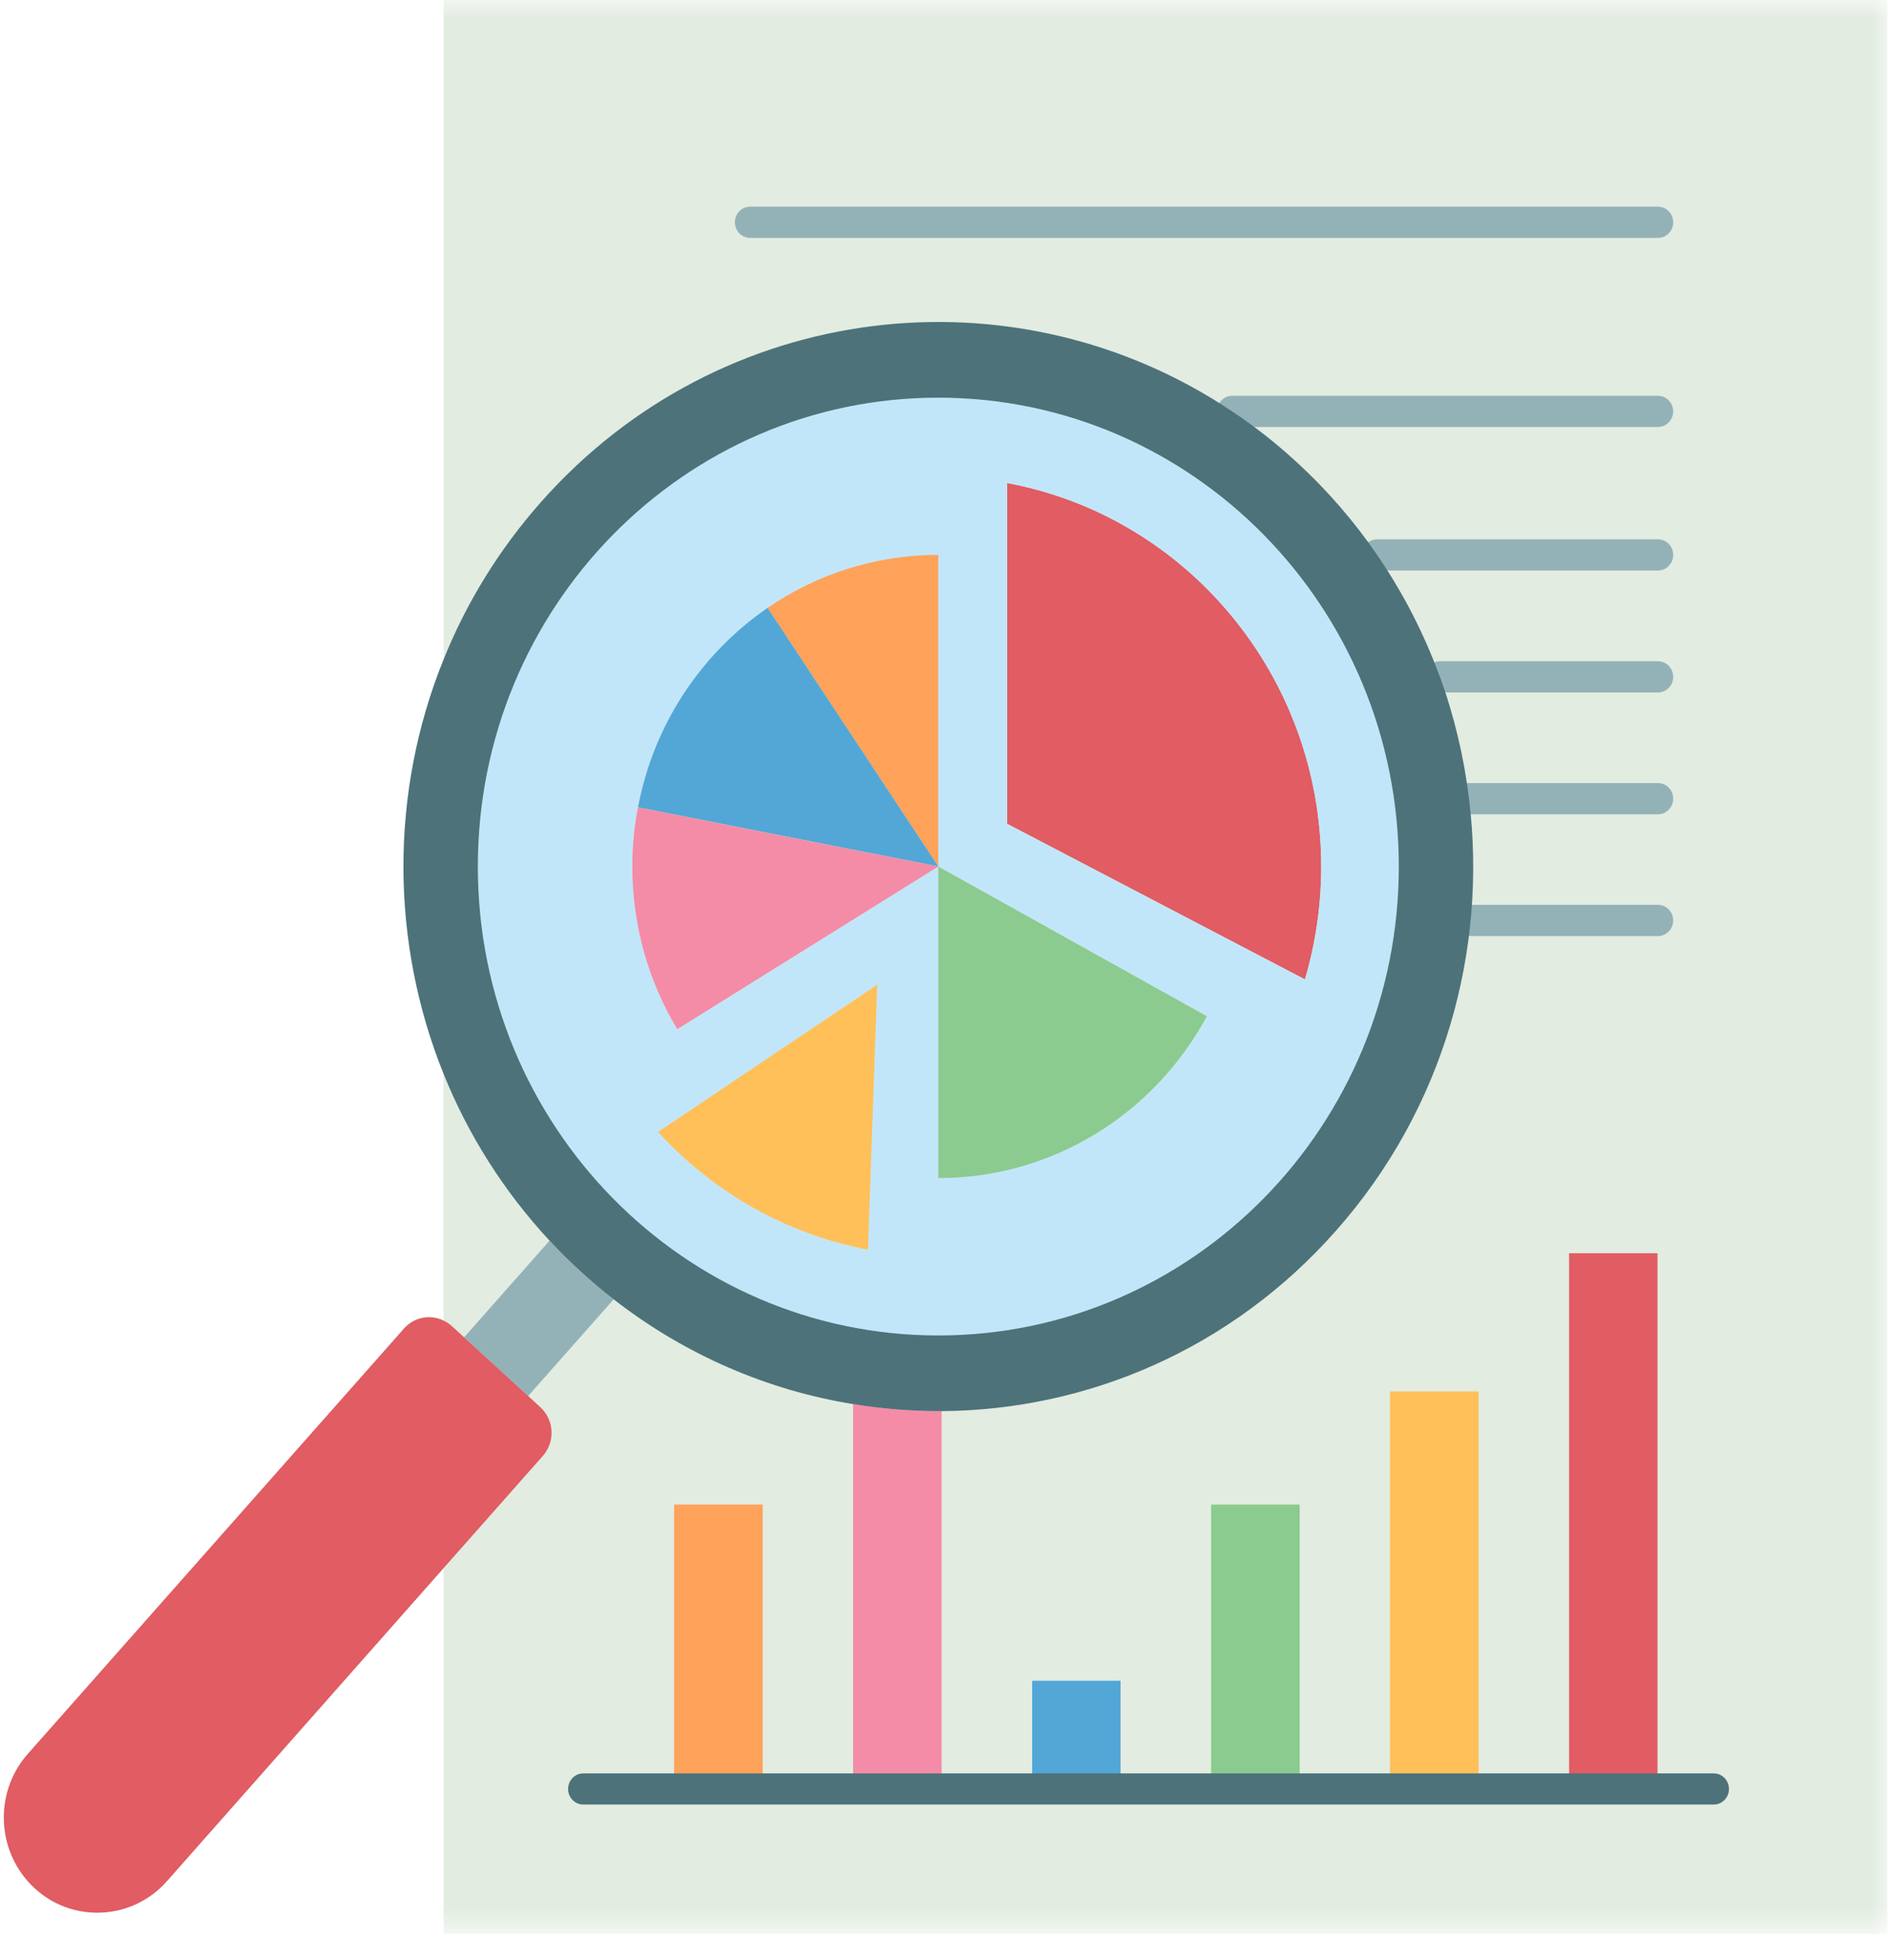 <svg width="54" height="56" viewBox="0 0 54 56" fill="none" xmlns="http://www.w3.org/2000/svg">
<mask id="mask0_4369_23689" style="mask-type:luminance" maskUnits="userSpaceOnUse" x="0" y="0" width="54" height="56">
<path d="M0 0H54V55.262H0V0Z" fill="white"/>
</mask>
<g mask="url(#mask0_4369_23689)">
<path d="M12.683 0V18.829H12.687C11.14 22.635 11.158 26.918 12.683 30.692V37.738C12.305 37.551 11.84 37.632 11.545 37.966L0.793 50.119C-0.193 51.233 -0.106 52.953 0.992 53.96C1.501 54.428 2.143 54.655 2.778 54.655C3.507 54.655 4.237 54.357 4.766 53.76L12.683 44.806V55.262H53.953V0H12.683Z" fill="#E2ECE1"/>
</g>
<path d="M15.71 35.453L13.266 38.216L12.918 37.896C12.844 37.828 12.766 37.779 12.684 37.739V30.693C13.378 32.414 14.39 34.031 15.71 35.453Z" fill="#E2ECE1"/>
<path d="M44.855 35.812H47.382V51.121H44.855V35.812Z" fill="#E15C63"/>
<path d="M39.736 39.762H42.268V51.122H39.736V39.762Z" fill="#FFC05A"/>
<path d="M37.769 24.761C37.769 25.884 37.604 26.967 37.304 27.988L28.789 23.54V13.803C33.896 14.747 37.769 19.293 37.769 24.761Z" fill="#E15C63"/>
<path d="M34.621 42.994H37.153V51.123H34.621V42.994Z" fill="#8BCB8F"/>
<path d="M18.237 23.073C18.129 23.621 18.076 24.182 18.076 24.762C18.076 26.464 18.545 28.06 19.361 29.41L26.822 24.762V33.666C30.135 33.666 33.014 31.794 34.499 29.04L26.822 24.762V15.858C25.015 15.858 23.335 16.415 21.941 17.373C20.047 18.674 18.68 20.706 18.237 23.073ZM26.822 11.365C34.095 11.365 39.988 17.364 39.988 24.762C39.988 32.164 34.095 38.163 26.822 38.163C19.552 38.163 13.66 32.164 13.66 24.762C13.66 17.364 19.552 11.365 26.822 11.365ZM37.304 27.988C37.604 26.968 37.769 25.885 37.769 24.762C37.769 19.293 33.896 14.748 28.789 13.803V23.541L37.304 27.988ZM24.811 35.712L25.076 28.14L18.81 32.347C20.373 34.058 22.458 35.266 24.811 35.712Z" fill="#C2E6F9"/>
<path d="M26.822 24.762L34.5 29.04C33.015 31.794 30.136 33.666 26.822 33.666V24.762Z" fill="#8BCB8F"/>
<path d="M29.506 48.029H32.033V51.122H29.506V48.029Z" fill="#52A7D7"/>
<path d="M26.918 40.324V51.122H24.387V40.123C25.225 40.261 26.071 40.328 26.918 40.324Z" fill="#F48CA7"/>
<path d="M26.822 15.857V24.762L21.941 17.372C23.335 16.414 25.016 15.857 26.822 15.857Z" fill="#FFA25A"/>
<path d="M21.942 17.371L26.823 24.761L18.238 23.071C18.681 20.705 20.048 18.673 21.942 17.371Z" fill="#52A7D7"/>
<path d="M26.822 24.762L19.361 29.41C18.545 28.059 18.076 26.464 18.076 24.762C18.076 24.182 18.128 23.62 18.237 23.072L26.822 24.762Z" fill="#F48CA7"/>
<path d="M25.077 28.139L24.812 35.711C22.458 35.264 20.373 34.057 18.811 32.346L25.077 28.139Z" fill="#FFC05A"/>
<path d="M19.271 42.994H21.803V51.123H19.271V42.994Z" fill="#FFA25A"/>
<path d="M17.543 37.129L15.098 39.892L13.266 38.217L15.71 35.453C15.988 35.752 16.283 36.046 16.592 36.327C16.9 36.608 17.217 36.88 17.543 37.129Z" fill="#93B2B8"/>
<path d="M15.446 40.213C15.846 40.578 15.876 41.202 15.515 41.608L12.684 44.807L4.768 53.761C4.239 54.358 3.509 54.657 2.78 54.657C2.145 54.657 1.502 54.43 0.994 53.961C-0.104 52.954 -0.191 51.234 0.795 50.12L11.547 37.967C11.842 37.633 12.306 37.552 12.684 37.739C12.767 37.78 12.845 37.829 12.919 37.896L13.267 38.216L15.099 39.892L15.446 40.213Z" fill="#E15C63"/>
<path d="M48.99 50.676H16.674C16.435 50.676 16.24 50.876 16.24 51.122C16.24 51.367 16.435 51.567 16.674 51.567H48.99C49.23 51.567 49.425 51.367 49.425 51.122C49.425 50.876 49.231 50.676 48.99 50.676Z" fill="#4D727A"/>
<path d="M47.397 6.798H21.442C21.203 6.798 21.008 6.598 21.008 6.352C21.008 6.106 21.203 5.906 21.442 5.906H47.397C47.636 5.906 47.831 6.106 47.831 6.352C47.831 6.598 47.637 6.798 47.397 6.798Z" fill="#93B2B8"/>
<path d="M47.395 12.201H35.223C34.984 12.201 34.789 12.002 34.789 11.756C34.789 11.51 34.984 11.31 35.223 11.31H47.395C47.635 11.31 47.83 11.51 47.83 11.756C47.83 12.002 47.635 12.201 47.395 12.201Z" fill="#93B2B8"/>
<path d="M47.397 16.303H39.368C39.128 16.303 38.934 16.104 38.934 15.858C38.934 15.611 39.128 15.412 39.368 15.412H47.397C47.636 15.412 47.831 15.611 47.831 15.858C47.831 16.104 47.637 16.303 47.397 16.303Z" fill="#93B2B8"/>
<path d="M47.396 19.788H41.165C40.925 19.788 40.728 19.588 40.728 19.343C40.728 19.096 40.921 18.896 41.16 18.896H47.396C47.636 18.896 47.831 19.096 47.831 19.343C47.831 19.588 47.636 19.788 47.396 19.788Z" fill="#93B2B8"/>
<path d="M47.397 23.269H41.995C41.755 23.269 41.56 23.069 41.56 22.822C41.56 22.577 41.755 22.377 41.995 22.377H47.397C47.636 22.377 47.831 22.577 47.831 22.822C47.831 23.069 47.637 23.269 47.397 23.269Z" fill="#93B2B8"/>
<path d="M47.396 26.748H42.042C41.802 26.748 41.607 26.549 41.607 26.303C41.607 26.057 41.802 25.857 42.042 25.857H47.396C47.636 25.857 47.831 26.057 47.831 26.303C47.831 26.549 47.636 26.748 47.396 26.748Z" fill="#93B2B8"/>
<path d="M41.994 22.822C42.528 27.149 41.282 31.682 38.185 35.176C35.189 38.563 31.068 40.297 26.917 40.324C26.07 40.328 25.224 40.261 24.385 40.123C21.958 39.73 19.604 38.732 17.541 37.128C17.216 36.879 16.899 36.607 16.591 36.326C16.282 36.045 15.987 35.751 15.709 35.452C14.389 34.03 13.377 32.413 12.683 30.693C11.158 26.918 11.141 22.635 12.687 18.829C13.334 17.225 14.259 15.71 15.461 14.351C20.586 8.557 29.014 7.594 35.224 11.757C35.862 12.18 36.474 12.661 37.056 13.196C37.942 14.007 38.715 14.903 39.367 15.857C40.117 16.953 40.717 18.125 41.16 19.342H41.164C41.573 20.469 41.85 21.637 41.994 22.822ZM39.987 24.761C39.987 17.363 34.094 11.364 26.821 11.364C19.552 11.364 13.66 17.363 13.66 24.761C13.66 32.163 19.552 38.162 26.821 38.162C34.094 38.162 39.987 32.163 39.987 24.761Z" fill="#4D727A"/>
</svg>
